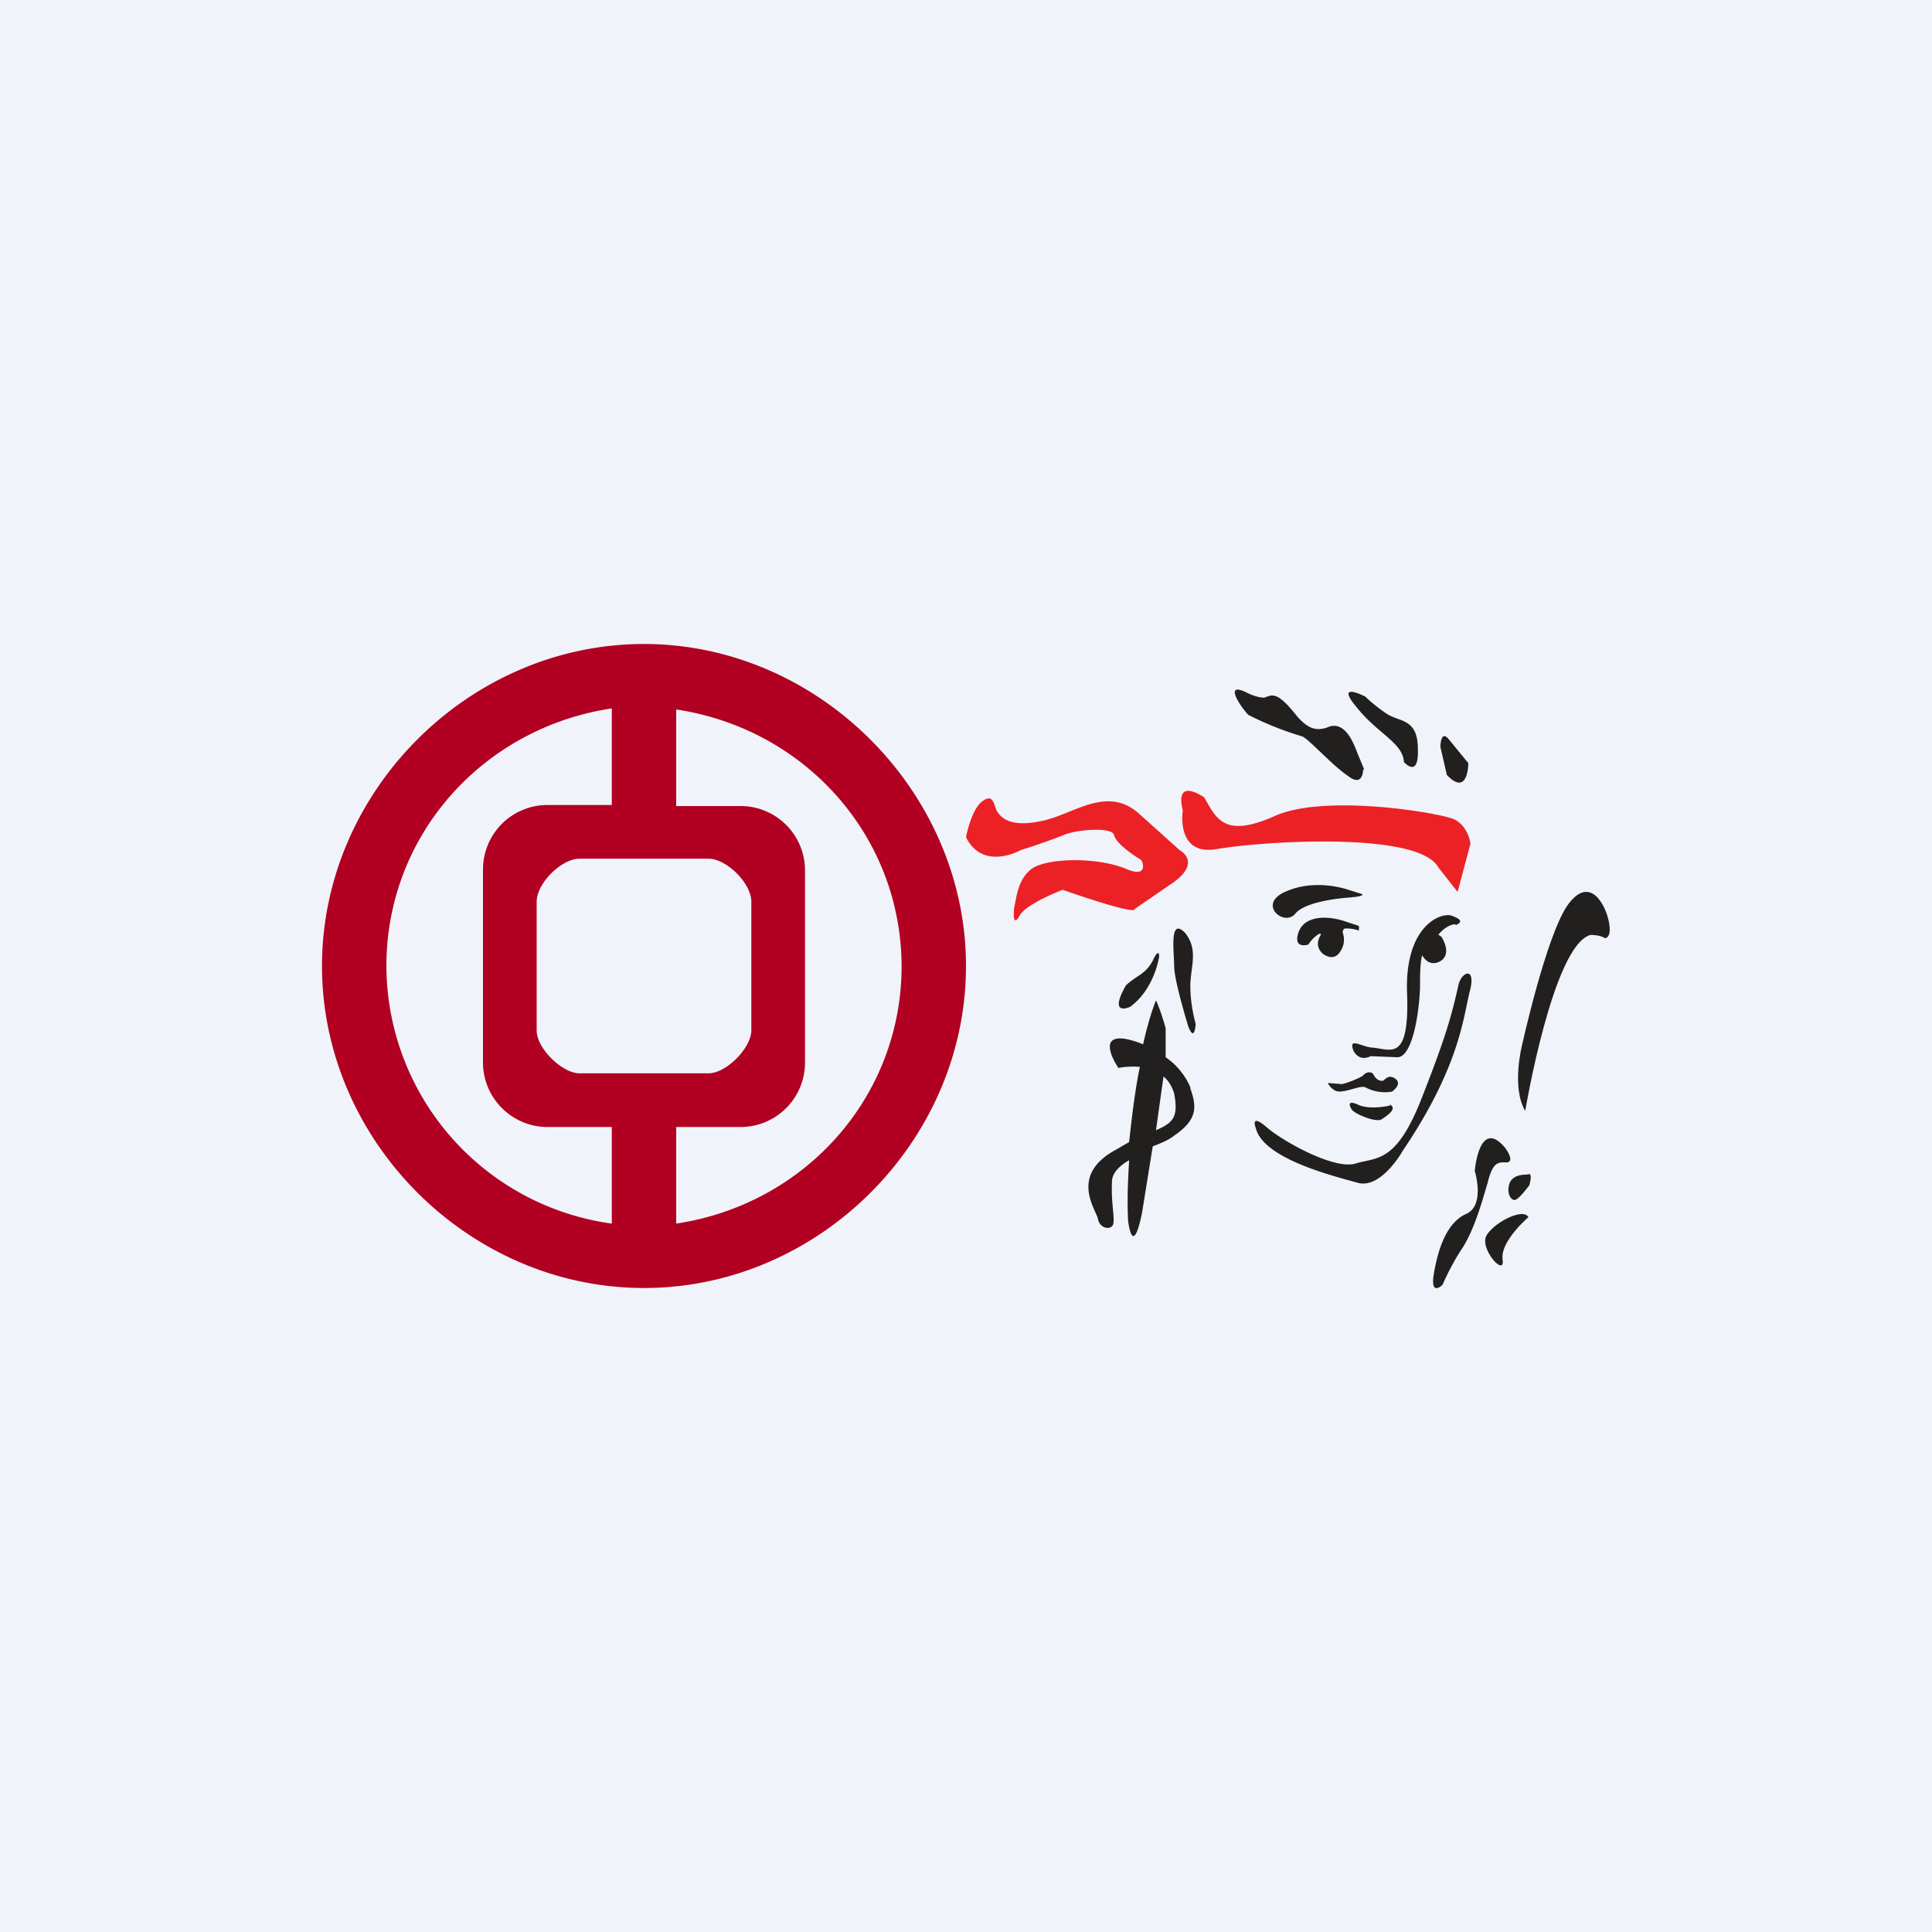 <!-- by TradingView --><svg width="18" height="18" viewBox="0 0 18 18" xmlns="http://www.w3.org/2000/svg"><path fill="#F0F3FA" d="M0 0h18v18H0z"/><path d="M9 9c0-1.62-1.37-3-3-3S3 7.37 3 9s1.37 3 3 3 3-1.37 3-3ZM5.7 7.5h-.6a.6.6 0 0 0-.6.6v1.8c0 .33.27.6.6.6h.6v.9A2.43 2.43 0 0 1 3.6 9c0-1.22.9-2.22 2.1-2.4v.9Zm.9.5c.17 0 .4.23.4.4v1.2c0 .16-.23.4-.4.4H5.4c-.16 0-.4-.23-.4-.4V8.4c0-.17.23-.4.4-.4h1.2Zm1.8 1c0 1.22-.9 2.22-2.1 2.4v-.9h.6a.6.6 0 0 0 .6-.6V8.1a.6.6 0 0 0-.62-.59H6.3v-.9c1.2.18 2.1 1.18 2.1 2.4Z" fill="#B10021"/><path d="M9 7.8s.05-.27.16-.34c.1-.07.1.05.13.1.04.06.12.15.41.09.3-.06.6-.33.9-.08l.39.35s.23.12-.1.33l-.32.22s.05.07-.67-.18c0 0-.34.13-.4.24-.06.11-.06-.01-.05-.08.02-.07.03-.32.23-.39s.57-.06.8.03c.22.1.17-.06.15-.08-.02-.01-.23-.14-.25-.23-.02-.08-.36-.05-.47 0a6 6 0 0 1-.4.14s-.35.2-.51-.12ZM11.22 7.43s-.28-.2-.2.12c0 0-.07.43.32.36.4-.07 1.87-.17 2.06.17l.18.23.12-.45s-.02-.17-.16-.23c-.15-.06-1.22-.24-1.68-.02-.46.2-.53.01-.64-.18Z" fill="#EC2126"/><path d="M14.95 8.74s.07.01.04-.15c-.03-.16-.18-.45-.39-.15-.2.3-.42 1.3-.42 1.3s-.1.39.03.61c0 0 .26-1.55.61-1.64 0 0 .09 0 .13.03ZM12.6 8.36s-.42.02-.53.15c-.1.13-.36-.08-.1-.2.24-.11.49-.05.56-.03l.16.05s.03.02-.1.03ZM12.97 10.17s.1-.07.03-.12c-.07-.05-.1.02-.12.02-.04 0-.06-.02-.08-.05-.01-.04-.07-.04-.1 0-.02.02-.17.08-.2.08l-.13-.01s.04.08.11.08c.08 0 .2-.06.24-.04.13.07.25.04.25.04ZM12.95 10.3s-.16.04-.28 0c-.12-.06-.1 0-.08.03.01.04.22.13.28.1.06-.04.15-.1.08-.14Z" fill="#221F1F"/><path d="M13.59 9.17c.03-.12.17-.17.1.08-.06.25-.1.7-.62 1.47 0 0-.2.36-.42.3-.21-.06-.88-.22-.95-.51 0 0-.06-.15.11 0 .17.14.63.39.82.33.2-.06.38 0 .62-.62.24-.61.28-.79.34-1.05ZM11.14 9.54s-.01.18-.07.02c0 0-.12-.39-.13-.54 0-.15-.05-.48.1-.33.13.16.05.32.05.5s.05.35.05.35ZM10.77 10.53l.07-.5c.04.03.08.09.1.16.04.22-.01.27-.17.34Zm.32-.4a.65.65 0 0 0-.23-.28v-.27c-.05-.18-.09-.26-.09-.26s-.06.14-.12.41a.8.8 0 0 0-.16-.05c-.29-.05-.07.27-.07.27s.09-.02.2-.01c-.04.19-.07.42-.1.7l-.12.07c-.45.24-.18.57-.17.65.02.09.12.1.14.05.02-.06-.02-.2-.01-.4 0-.08.07-.15.16-.2-.01.17-.02.36-.01.56 0 0 .04.37.13-.07l.1-.62c.08-.03.15-.06.2-.1.22-.15.21-.27.15-.44ZM10.8 8.91s-.04.3-.27.47c0 0-.21.1-.04-.2.11-.1.18-.1.25-.23.06-.13.06-.04.06-.04ZM12.54 8.65c.07 0 .12.02.12.02 0-.06.03-.03-.14-.09-.16-.05-.36-.05-.42.1-.06.17.09.12.09.12a.31.31 0 0 1 .1-.1c.02 0 .02 0 .01.02-.04.07-.02.13.03.17.06.04.12.04.16-.03a.19.19 0 0 0 .02-.17c0-.01 0-.04.03-.04Z" fill="#221F1F"/><path d="M13.56 8.62c.05-.02.08-.05-.04-.09-.1-.03-.44.1-.41.74.02.64-.16.5-.33.49-.1-.01-.22-.1-.17.03.06.11.16.05.16.05l.25.01c.13 0 .2-.37.21-.65 0-.1 0-.23.02-.3.04.07.1.09.16.06s.08-.09.05-.17c-.02-.05-.03-.07-.06-.08.08-.1.16-.1.16-.1ZM13.74 10.91s.04-.5.28-.22c0 0 .1.13.02.14-.07 0-.13-.02-.18.19-.06.2-.12.42-.23.6-.11.16-.19.35-.19.35s-.12.12-.08-.11c.04-.23.12-.47.3-.55.18-.08.08-.4.08-.4ZM14.24 11.34s-.27.23-.24.4c.02.16-.22-.11-.15-.23.07-.12.34-.26.39-.17ZM14.25 11.04s-.1.14-.14.14c-.04 0-.08-.08-.04-.17.05-.08.15-.06.17-.07.03-.01.02.05.02.05M13.68 7.11s0 .32-.2.11l-.06-.26s0-.17.08-.07l.18.22ZM13.08 7.1s.14.16.13-.12c0-.29-.17-.25-.29-.33-.12-.08-.2-.16-.2-.16s-.29-.15-.08.1c.2.25.43.33.44.51ZM12.7 7.17s0 .17-.14.06c-.15-.1-.37-.35-.43-.37a2.92 2.92 0 0 1-.5-.2c-.06-.06-.25-.33 0-.2 0 0 .08.04.15.04.08-.03.12-.06.31.18.1.11.17.13.27.1.1-.05.2 0 .28.22l.07.17Z" fill="#221F1F"/></svg>